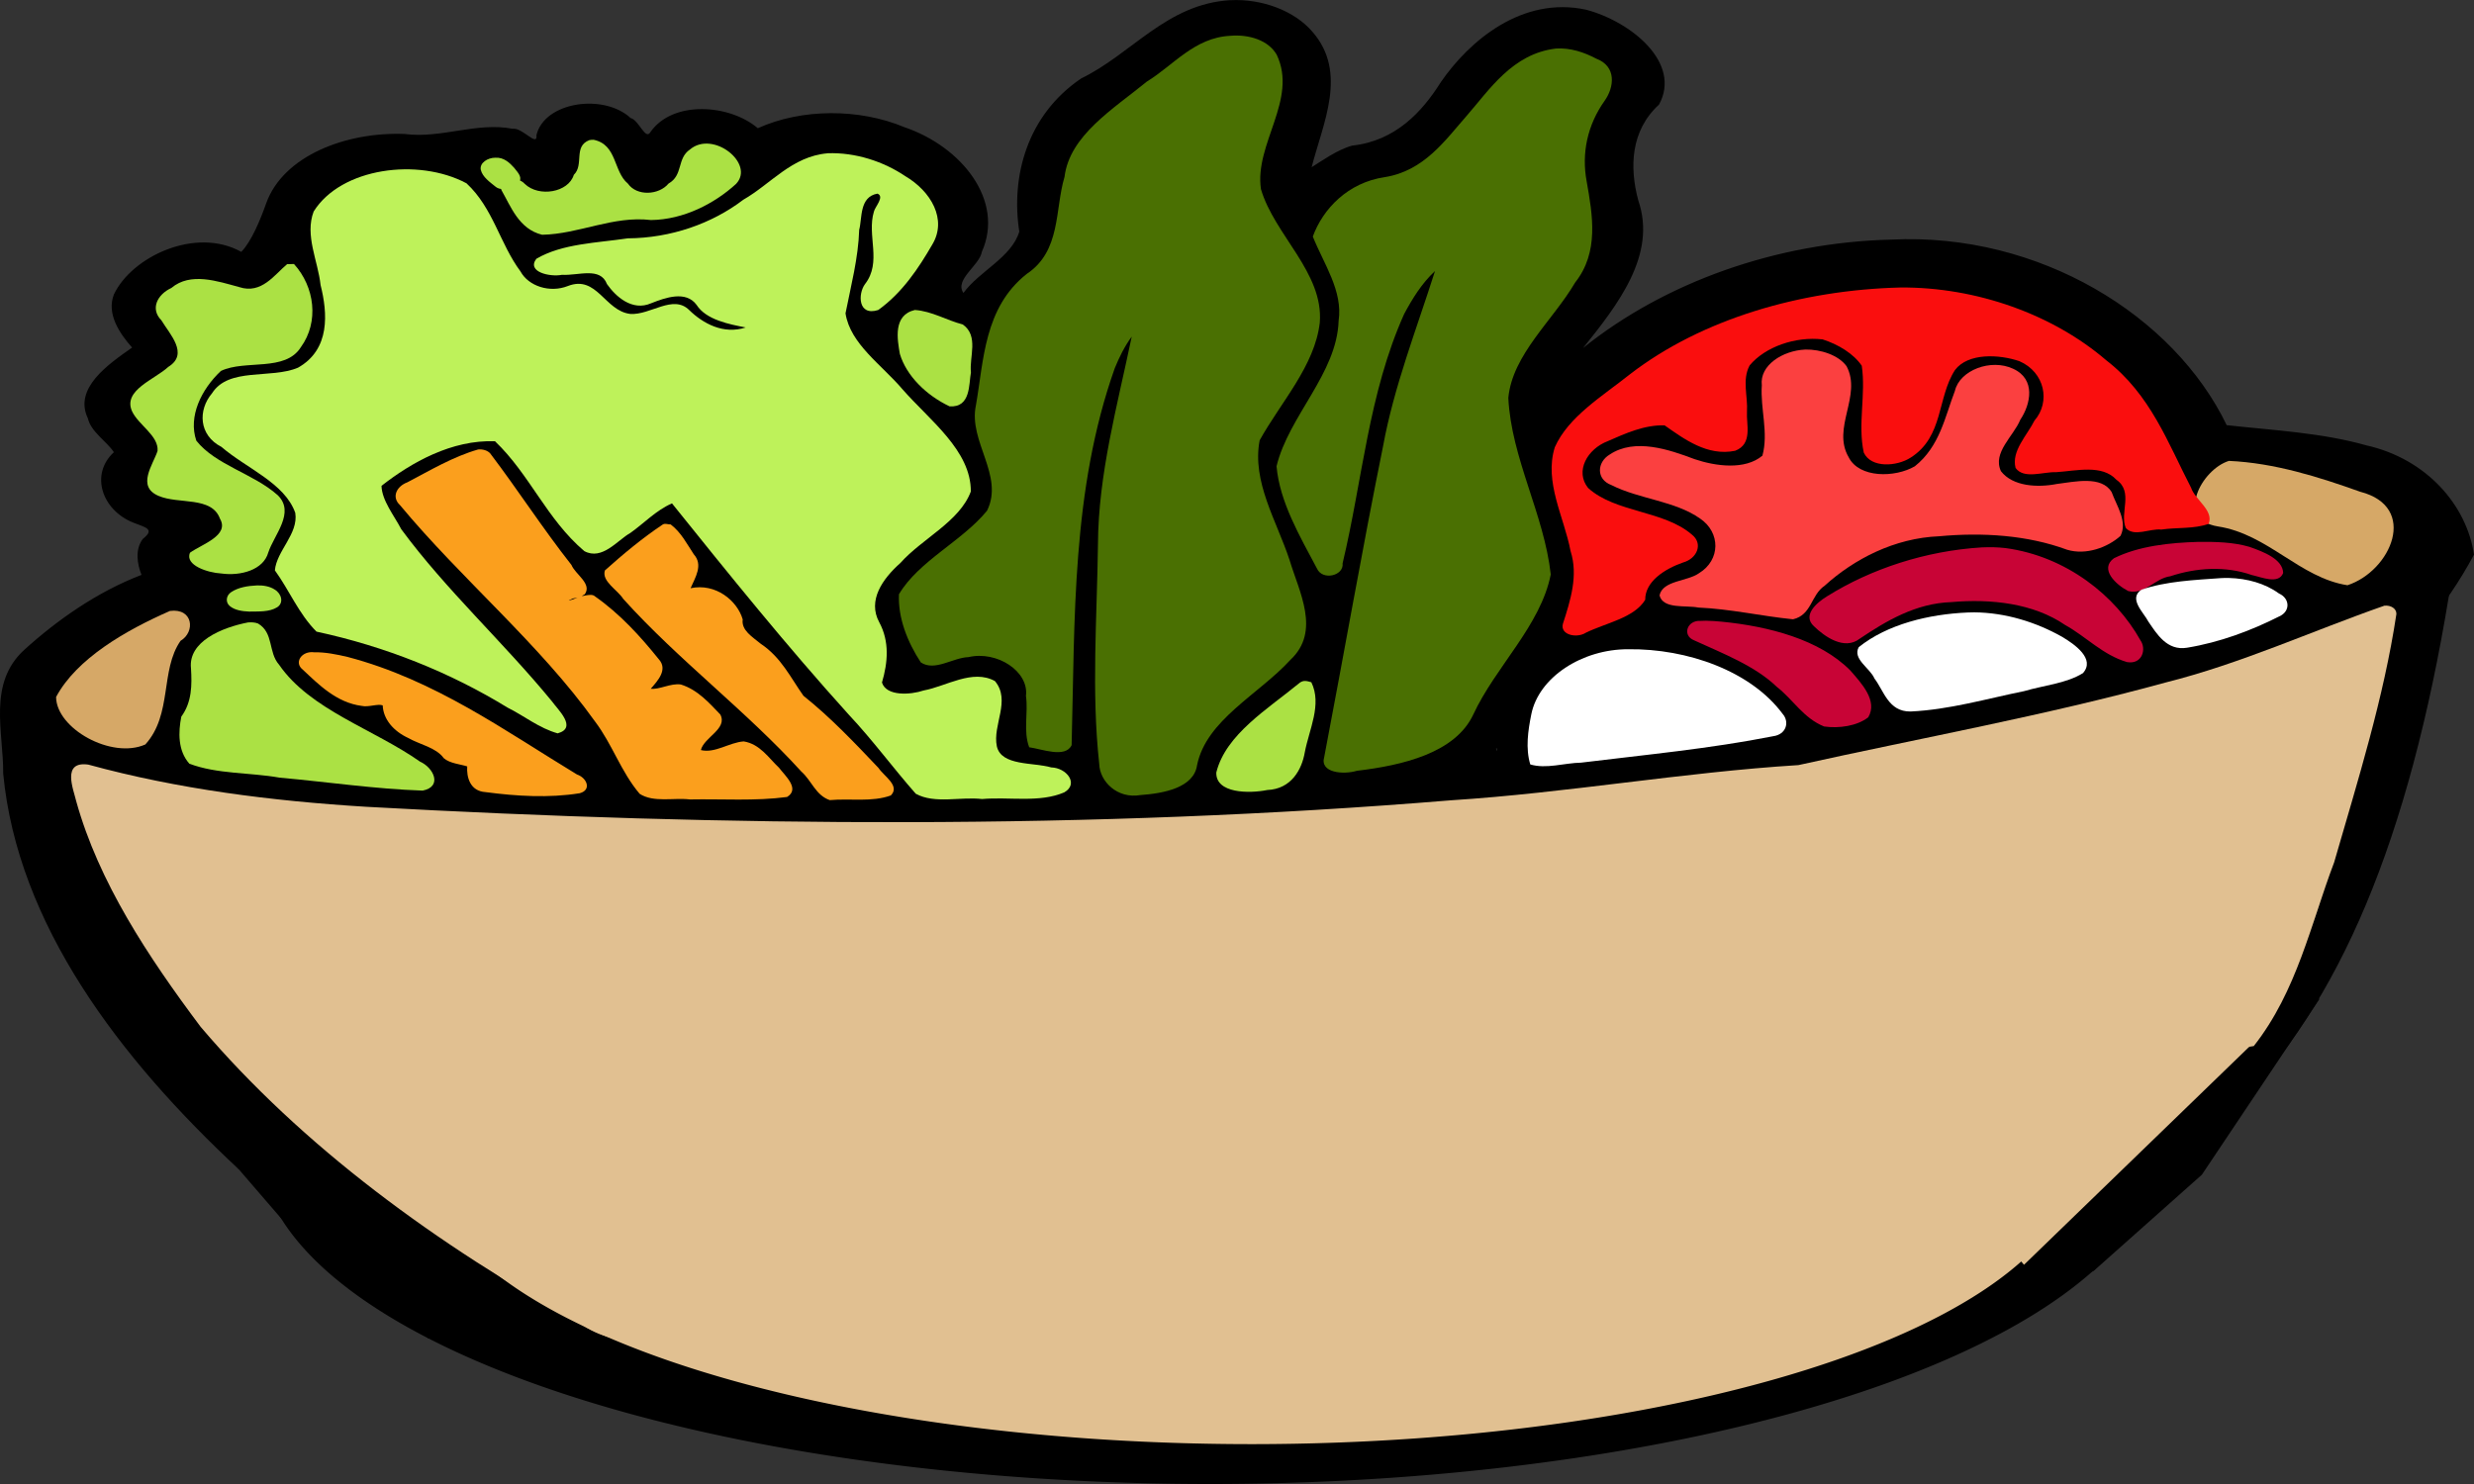 <?xml version="1.0" encoding="UTF-8" standalone="no"?>
<!-- Created with Inkscape (http://www.inkscape.org/) -->

<svg
   xmlns:dc="http://purl.org/dc/elements/1.1/"
   xmlns:cc="http://creativecommons.org/ns#"
   xmlns:rdf="http://www.w3.org/1999/02/22-rdf-syntax-ns#"
   xmlns:svg="http://www.w3.org/2000/svg"
   xmlns="http://www.w3.org/2000/svg"
   xmlns:sodipodi="http://sodipodi.sourceforge.net/DTD/sodipodi-0.dtd"
   xmlns:inkscape="http://www.inkscape.org/namespaces/inkscape"
   width="500"
   height="300"
   viewBox="0 0 132.292 79.375"
   version="1.1"
   id="svg1516"
   inkscape:version="0.92.2 (5c3e80d, 2017-08-06)"
   sodipodi:docname="jidelna-salat.svg">
  <rect x="0" y="0" width="132.292" height="79.375" fill="#333333" stroke="none"/>
  <defs
     id="defs1510" />
  <sodipodi:namedview
     id="base"
     pagecolor="#ffffff"
     bordercolor="#666666"
     borderopacity="1.0"
     inkscape:pageopacity="0.0"
     inkscape:pageshadow="2"
     inkscape:zoom="0.98994949"
     inkscape:cx="283.06143"
     inkscape:cy="284.06102"
     inkscape:document-units="mm"
     inkscape:current-layer="layer1"
     showgrid="false"
     inkscape:window-width="1920"
     inkscape:window-height="1137"
     inkscape:window-x="1272"
     inkscape:window-y="-8"
     inkscape:window-maximized="1"
     units="px"
     inkscape:showpageshadow="false" />
  <g
     inkscape:label="Layer 1"
     inkscape:groupmode="layer"
     id="layer1"
     transform="translate(0,-217.625)">
    <path
       style="opacity:1;fill:#000000;fill-opacity:1;stroke:none;stroke-width:2.346;stroke-linecap:round;stroke-linejoin:round;stroke-miterlimit:4;stroke-dasharray:none;stroke-opacity:1"
       id="path147095"
       sodipodi:type="arc"
       sodipodi:cx="64.690773"
       sodipodi:cy="278.8772"
       sodipodi:rx="50.860924"
       sodipodi:ry="18.122808"
       sodipodi:start="0"
       sodipodi:end="6.2676344"
       sodipodi:open="true"
       d="M 115.552,278.877 A 50.861,18.123 0 0 1 64.889,297 50.861,18.123 0 0 1 13.831,279.018 50.861,18.123 0 0 1 64.098,260.756 50.861,18.123 0 0 1 115.546,278.595" />
    <path
       sodipodi:nodetypes="cccccccccccccccccccccccccccccccccccccccccccccccccccccccccccccccccccccccccccccccccccccccccccccccccccccccccccccccccccccccccccccccccccccccccccccccccccccccccccccccccccccccccccccccccccccccccccccccccccccccccccccccccccccccccccccccccccccccccccccccccccccccccccccccccccccccccccccccccccccccccccccccccccccccccccccc"
       inkscape:connector-curvature="0"
       style="fill:#000000;stroke-width:0.261"
       d="m 65.782,217.634 c -3.395,0.2 -5.265,2.878 -7.966,4.185 -2.905,1.968 -3.768,5.257 -3.311,8.194 -0.415,1.383 -2.135,2.11 -2.986,3.281 -0.497,-0.715 0.863,-1.471 0.983,-2.199 1.221,-2.732 -1.063,-5.622 -4.15,-6.671 -2.411,-1.005 -5.475,-1.004 -7.83,0.059 -1.496,-1.283 -4.551,-1.515 -5.746,0.213 -0.267,0.447 -0.61,-0.65 -1.055,-0.758 -1.431,-1.325 -4.59,-0.88 -5.034,0.905 0.064,0.692 -0.744,-0.413 -1.281,-0.331 -1.926,-0.371 -3.795,0.534 -5.764,0.28 -3.104,-0.126 -6.482,1.145 -7.406,3.7 -0.302,0.862 -0.798,2.067 -1.335,2.604 -2.445,-1.362 -5.857,0.259 -6.811,2.28 -0.402,1.028 0.295,2.077 0.974,2.839 -1.271,0.894 -3.14,2.172 -2.364,3.788 0.164,0.725 1.027,1.247 1.389,1.809 -1.283,1.181 -0.646,3.093 1.037,3.766 0.642,0.256 1.189,0.338 0.514,0.868 -0.445,0.587 -0.29,1.38 -0.072,1.927 -2.394,0.919 -4.523,2.426 -6.27,4.009 -1.974,1.802 -1.105,4.418 -1.127,6.619 0.767,8.06 6.218,15.229 12.607,21.175 57.289,-6.6 107.554,-10.579 119.513,-32.883 -0.385,-2.637 -2.529,-5.124 -5.755,-5.847 -2.405,-0.681 -4.976,-0.803 -7.469,-1.081 -2.817,-5.85 -10.03,-10.317 -17.934,-9.924 -6.146,0.145 -12.124,2.29 -16.481,5.798 1.864,-2.324 3.953,-4.99 2.952,-7.894 -0.474,-1.759 -0.418,-3.729 1.108,-5.125 1.22,-2.226 -1.478,-4.432 -3.897,-5.075 -3.422,-0.741 -6.245,1.663 -7.767,3.869 -1.001,1.595 -2.431,3.148 -4.736,3.398 -0.808,0.213 -1.724,0.883 -2.174,1.155 0.594,-2.337 1.948,-5.055 0.045,-7.238 -0.959,-1.128 -2.71,-1.785 -4.402,-1.692 z m 0.198,3.148 c 1.52,0.051 1.232,1.832 0.797,2.627 -1.174,2.325 -1.635,5.211 0.457,7.303 1.543,1.838 2.586,4.295 0.992,6.326 -1.453,2.142 -3.412,4.591 -2.264,7.134 0.636,2.555 2.845,5.002 2.093,7.672 -1.947,2.173 -5.4,3.743 -5.638,6.679 -0.732,0.563 -2.401,0.627 -2.183,-0.559 -0.359,-7.408 -0.336,-15.025 1.994,-22.227 0.297,-1.035 -1.025,-2.267 -2.264,-1.53 -2.453,1.909 -2.394,4.902 -3.138,7.426 -0.796,3.609 -0.89,7.791 -1.165,11.109 -1.235,-1.393 -3.866,-1.664 -5.53,-0.964 -0.172,-0.961 -1.16,-2.166 0.235,-2.876 1.992,-1.508 4.933,-3.229 4.285,-5.767 -0.283,-1.449 -1.453,-2.83 -0.794,-4.339 0.221,-2.258 0.548,-4.838 2.977,-6.296 2.355,-2.231 0.262,-5.931 3.373,-7.764 1.784,-1.382 3.421,-3.236 5.738,-3.953 h 0.036 z m 17.41,0.677 c 0.69,-0.055 1.836,0.549 0.911,1.074 -2.038,2.385 -0.704,5.365 -0.767,7.98 -0.831,3.336 -5.217,5.751 -4.457,9.422 0.356,3.046 2.493,5.877 2.219,8.959 -1.282,2.481 -3.224,4.762 -4.465,7.215 -1.133,0.941 -2.795,1.295 -4.357,1.434 1.891,-8.442 2.486,-17.165 5.945,-25.288 0.506,-1.385 -1.781,-2.477 -2.76,-1.059 -1.148,0.942 -1.927,2.331 -2.436,3.442 0.28,-1.629 -0.866,-3.023 -1.281,-4.531 0.518,-1.561 2.619,-1.781 4.186,-2.265 3.356,-1.355 3.741,-5.334 7.262,-6.384 z m -45.356,5.288 c 0.128,0.256 -0.327,0.149 0,0 z m 6.558,0.28 c 0.483,0.031 1.159,0.073 0.505,0.449 -1.359,1.688 -0.232,3.843 -1.245,5.642 -0.851,1.801 0.444,3.527 1.864,4.827 1.475,1.867 4.159,3.351 4.658,5.603 0.003,1.208 -1.893,1.609 -2.616,2.508 -1.966,1.409 -3.331,3.817 -1.949,5.833 0.194,0.655 -0.05,1.428 -0.235,1.993 -3.046,-3.33 -5.711,-6.906 -8.552,-10.327 -1.735,-0.957 -3.285,0.707 -4.375,1.596 -0.609,1.069 -1.107,0.434 -1.577,-0.318 -1.374,-1.536 -2.002,-3.678 -3.89,-4.794 -2.768,-0.652 -5.409,0.965 -7.478,2.258 -1.063,0.595 -1.317,1.667 -0.584,2.552 1.496,3.132 4.256,5.666 6.773,8.29 -2.505,-1.323 -5.327,-2.249 -8.146,-2.935 -0.604,-1.013 -1.989,-2.291 -0.695,-3.332 1.164,-1.9 -0.327,-4.038 -2.345,-5.075 -1.099,-0.539 -3.241,-1.624 -1.777,-2.773 1.233,-0.181 2.717,1.1e-4 3.852,-0.625 2.645,-1.304 2.557,-4.223 1.786,-6.37 -0.362,-1.244 -0.9,-3.017 0.947,-3.655 1.829,-0.921 4.99,-0.554 5.385,1.412 0.685,1.81 1.651,4.422 4.42,4.582 0.772,-0.062 1.61,-0.463 1.985,0.309 1.039,1.11 3.063,1.429 4.429,0.574 1.003,0.555 1.878,1.548 3.311,1.28 1.395,0.191 3.58,-0.741 2.607,-2.059 -0.795,-1.049 -3.052,-0.277 -3.365,-1.633 -1.006,-1.165 -2.971,-0.585 -4.186,-0.257 -0.428,-0.57 -0.975,-1.207 0.397,-0.993 3.476,0.02 6.078,-2.015 8.417,-3.832 0.498,-0.294 1.054,-0.677 1.678,-0.728 z m -12.593,0.956 c 0.693,0.25 -1.21,0.679 -0.298,0.184 0.076,-0.032 0.231,-0.403 0.298,-0.184 z m 16.454,0.971 c 0.291,0.559 0.207,1.242 -0.189,1.736 -0.048,-0.57 -0.207,-1.231 0.189,-1.736 z m -37.926,4.869 c 1.452,0.27 3.294,0.925 4.592,0.162 0.174,0.809 -0.178,2.171 -1.543,1.817 -0.808,-0.099 -1.895,0.365 -2.445,0.346 0.06,-0.824 -0.994,-1.426 -1.146,-2.118 0.135,-0.129 0.329,-0.215 0.541,-0.206 z M 101.63,234.294 c 2.05,-0.054 4.286,0.42 5.981,1.155 -2.323,-0.516 -5.014,0.744 -5.142,2.802 -0.284,0.924 -0.208,2.314 -1.335,2.817 -0.164,-1.839 0.955,-4.174 -1.128,-5.553 -0.553,-0.428 -1.23,-0.741 -1.949,-0.927 1.171,-0.186 2.365,-0.273 3.572,-0.294 z m -52.131,1.478 c 0.758,0.103 1.272,0.325 0.947,1.059 0.162,0.99 -0.406,0.275 -0.677,-0.169 -0.164,-0.264 -0.319,-0.628 -0.271,-0.89 z m 42.885,0.508 c -1.201,1.232 -0.555,2.86 -0.487,4.229 -1.27,-0.489 -2.248,-1.994 -3.906,-1.405 -1.664,0.596 0.481,-0.691 0.967,-1.05 1.036,-0.654 2.39,-1.44 3.426,-1.775 z m 17.844,0.552 c 2.884,1.805 4.323,4.522 5.331,7.26 0.771,0.488 -0.515,0.919 -0.244,0.257 0.132,-2.118 -2.82,-3.471 -5.124,-2.817 -1.009,0.229 0.299,-0.9 0.37,-1.383 0.634,-1.087 0.365,-2.396 -0.334,-3.317 z m -13.459,0.765 c 1.22,0.117 0.554,1.399 0.343,1.986 -0.639,1.86 0.307,4.487 2.995,4.707 2.604,0.387 4.73,-1.427 5.313,-3.354 0.458,-0.752 0.104,-2.237 1.263,-2.523 0.936,0.447 -0.48,1.405 -0.631,1.942 -1.187,1.311 -1.097,3.429 0.875,4.2 1.438,0.7 3.248,0.235 4.7,0.103 0.421,0.589 0.36,1.574 -0.749,1.125 -5.052,-1.918 -12.103,-0.881 -15.227,3.052 -0.161,1.033 -1.603,0.101 -2.445,0.199 -1.403,0.13 -0.239,-0.479 -0.135,-1 0.915,-1.827 -0.496,-3.982 -2.76,-4.538 1.954,0.746 5.427,0.407 5.665,-1.743 0.29,-1.303 -0.712,-2.881 0.126,-4.001 0.212,-0.111 0.424,-0.155 0.668,-0.154 z m -24.844,1.434 c -0.539,2.06 -0.786,4.207 -1.182,6.303 -0.87,-1.405 -1.331,-3.057 -0.126,-4.443 0.385,-0.448 1.558,-2.846 1.326,-1.93 l -0.018,0.069 z m -62.994,0.147 c 0.072,0.882 -0.866,-0.085 0.063,-0.199 z m 0.965,3.531 c 1.2,0.458 -0.32,0.685 -0.334,0.243 0.109,-0.047 0.143,-0.566 0.334,-0.243 z m 77.832,0.044 c 0.779,-0.022 2.04,0.585 2.246,0.64 -0.711,-0.214 -1.884,-0.391 -2.246,-0.64 z m -62.163,0.787 c 1.098,1.77 2.756,3.537 3.653,5.252 -0.445,0.345 -0.683,0.861 -0.631,1.361 -1.882,-1.936 -3.83,-3.838 -5.602,-5.84 0.769,-0.152 2.169,-1.638 2.58,-0.772 z m 94.65,-0.015 c 2.29,0.406 4.903,0.812 6.531,2.265 0.181,0.797 -1.007,1.749 -1.732,1.802 -1.565,-1.019 -2.914,-2.447 -5.034,-2.802 -0.915,0.022 -0.975,-0.331 -0.749,-0.949 -0.041,-0.674 0.284,-0.397 0.983,-0.316 z m -107.132,0.986 c 0.866,-0.017 0.355,1.475 0.262,0.611 -0.047,-0.198 -0.256,-0.549 -0.262,-0.611 z m 72.197,1.106 c 1.049,0.449 2.554,0.584 3.401,1.118 -1.191,0.518 -2.136,1.469 -2.309,2.574 -0.728,0.55 -0.765,0.241 -0.604,-0.39 0.14,-1.093 -0.358,-2.415 -0.487,-3.302 z m -49.94,1.736 c 1.093,0.672 -0.731,1.531 0.099,2.339 0.405,0.66 1.445,0.804 2.21,0.677 0.846,0.632 0.374,1.895 1.579,2.354 1.178,0.614 1.645,1.638 2.174,2.618 -2.468,-2.259 -5.108,-4.431 -7.217,-6.921 0.396,-0.338 0.739,-0.773 1.155,-1.067 z m 70.754,0.8 c 1.367,-0.041 2.793,0.428 3.807,1.067 -1.988,-0.914 -4.368,-0.97 -6.567,-0.655 0.904,-0.211 1.831,-0.371 2.76,-0.412 z m 13.216,1.611 c 0.826,0.01 0.849,0.302 -0.063,0.493 -0.936,0.27 -2.554,1.284 -2.977,-0.008 0.121,-0.516 1.845,-0.328 2.616,-0.471 0.142,0.005 0.283,-0.015 0.424,-0.015 z m -19.9,0.309 c -0.775,0.576 -1.242,0.665 -0.063,0.015 0.091,-0.078 0.375,-0.18 0.063,-0.015 z m -68.072,0.75 c 0.608,0.884 2.101,1.639 2.255,2.604 -1.047,0.927 -0.111,2.619 1.497,2.324 0.626,-0.14 1.299,-0.47 1.633,0.206 0.304,0.374 -0.833,0.706 -0.821,1.206 -0.656,1.718 2.455,2.434 3.789,1.545 0.869,0.75 -1.909,0.275 -2.652,0.427 -0.754,-0.114 -2.07,0.254 -2.093,-0.699 -1.207,-2.598 -3.603,-5.218 -5.232,-7.23 0.603,0.111 1.17,-0.193 1.624,-0.382 z m 74.244,0.758 c 1.433,0.12 2.919,0.469 4.005,1.265 -2.368,0.656 -4.805,1.32 -7.289,1.471 -0.295,-0.559 -0.897,-1.252 -0.992,-1.736 1.249,-0.674 2.793,-0.943 4.276,-1 z m 20.342,2.089 c -32.05,21.691 -83.925,49.286 -112.717,19.543 -3.536,-3.973 -6.348,-8.541 -7.695,-13.217 9.068,2.362 18.721,2.264 28.145,2.674 20.6,0.56 41.332,-0.038 61.652,-2.924 2.363,0.161 4.36,-0.934 6.686,-1.179 8.363,-1.643 16.895,-3.345 24.373,-6.853 -0.147,0.652 -0.295,1.304 -0.442,1.956 z M 12.889,252.345 c 0.627,2.947 4.245,4.521 6.991,6.016 -2.817,-0.296 -5.952,-0.328 -8.534,-1.008 -0.235,-0.605 -0.506,-1.191 0.226,-1.626 0.841,-1 -0.765,-2.762 0.983,-3.273 0.029,0.051 0.359,-0.239 0.334,-0.11 z m -5.312,0.282 c -0.052,1.03 -0.05,1.998 -0.64,2.92 0.026,0.935 -0.469,1.014 -1.416,0.493 -0.824,-0.246 -1.581,-0.93 -0.704,-1.552 0.714,-0.86 1.76,-1.497 2.806,-2.082 l -0.045,0.221 z m 88.117,0.375 c 1.053,0.441 2.478,1.346 2.517,2.221 -0.932,0.004 -0.962,-1.108 -1.696,-1.464 -0.129,-0.203 -1.05,-0.831 -0.821,-0.758 z m -8.534,0.574 c 2.37,0.013 4.828,0.791 6.36,2.324 -3.418,0.535 -6.863,0.998 -10.311,1.295 -0.132,-1.841 1.547,-3.723 3.951,-3.619 z m -35.172,1.508 c -0.221,1.316 -1.004,3.038 0.577,4.001 -1.095,-0.117 -2.812,0.405 -3.121,-0.765 -0.466,-0.795 -1.566,-1.816 -1.822,-2.346 1.605,0.352 2.998,-0.515 4.366,-0.89 z m -29.58,0.537 c 0.785,0.418 2.614,1.357 2.697,1.574 -0.78,-0.346 -1.494,-0.968 -2.454,-1.177 -0.3,-0.066 -0.977,-0.796 -0.244,-0.397 z m 19.982,0.647 c 1.166,0.788 2.154,1.997 2.968,2.876 -1.304,-0.326 -1.428,-1.741 -2.481,-2.368 0.008,-0.034 -1.007,-0.94 -0.487,-0.508 z m 26.08,0.441 c -0.108,0.901 -0.332,2.155 -1.795,1.964 0.346,-0.749 1.145,-1.601 1.795,-1.964 z m 11.583,0.912 c -0.01,-0.012 -0.007,-0.004 0,0 z m -0.009,0 c -0.005,0.017 -0.157,0.092 0,0 z m 0.009,0 h -0.009 z m -0.009,0.044 c 0.039,0.324 -0.101,-0.105 0,0 z m -52.882,0.736 c 1.445,0.582 0.228,0.515 -0.514,0.375 0.182,-0.372 -0.498,-1.163 0.288,-0.516 z"
       id="path3051-5-06" />
    <path
       sodipodi:nodetypes="csccccccccscsscccscscccsccccsccccsscccssscscccccccsscscccccsccsscccccscccccccssscccccccccccscscccccccsscccsscscssccccccccccccccccsssscccccscscccccccsccsscccccssccscccsscssccscscccssccsccccscsscsccscccccccccccccscccccscccssscsscccsccsccsccccccssccccccccssccscccccscccscsccsscccsccccccccscccccsccsccccsccccccccccscsccccscssccccscsssccsscsscccccccsccccsscccccccccccccccccccsccscscccccsccccccssccccccccccsssccccccccccccccccccsccccccccccssscccssccsccccccccccsccccscccscccccscscccssccccscccccccscc"
       inkscape:connector-curvature="0"
       style="fill:#000000;stroke-width:0.261"
       d="m 65.868,218.575 c -1.122,0.032 -2.178,0.436 -3.175,1.214 -0.653,0.509 -1.921,1.375 -2.824,1.92 -3.24,1.956 -4.267,3.604 -4.276,6.899 v 2.295 l -1.516,1.368 c -0.834,0.753 -1.644,1.559 -1.804,1.787 -0.253,0.361 -0.397,0.376 -1.092,0.118 -1.072,-0.398 -1.274,-1.185 -0.55,-2.148 1.058,-1.408 1.315,-2.71 0.776,-3.861 -1.271,-2.714 -6.341,-4.413 -9.382,-3.148 -1.353,0.563 -1.832,0.586 -2.309,0.118 -0.197,-0.194 -0.861,-0.476 -1.47,-0.625 -1.529,-0.373 -2.445,0.124 -2.778,1.5 -0.186,0.768 -0.375,1.008 -0.803,1.008 -0.427,3e-5 -0.619,-0.235 -0.803,-0.993 -0.41,-1.691 -2.414,-2.511 -3.663,-1.493 -0.479,0.391 -0.522,0.575 -0.262,1.184 0.23,0.537 0.219,0.807 -0.045,1.066 -0.532,0.523 -0.952,0.421 -1.498,-0.36 -0.7,-1.003 -1.747,-1.345 -2.914,-0.956 -0.527,0.176 -1.868,0.288 -3.139,0.265 -1.217,-0.022 -2.76,0.092 -3.437,0.257 -1.704,0.416 -3.328,1.727 -3.599,2.905 -0.118,0.514 -0.456,1.257 -0.749,1.648 -0.292,0.391 -0.532,0.902 -0.532,1.133 -0.003,0.651 -0.681,0.708 -1.949,0.169 -1.111,-0.472 -1.214,-0.475 -2.354,-0.103 -1.358,0.443 -2.625,1.545 -2.625,2.28 0,0.274 0.341,0.907 0.758,1.398 l 0.758,0.89 -1.479,1.133 c -1.783,1.365 -1.894,2.005 -0.568,3.236 0.907,0.843 0.909,0.848 0.433,1.662 -0.629,1.075 -0.604,1.363 0.171,2.074 0.441,0.404 1.103,0.654 2.066,0.78 0.781,0.102 1.468,0.302 1.525,0.441 0.057,0.139 -0.416,0.42 -1.055,0.625 -0.983,0.315 -1.164,0.479 -1.164,1.052 0,0.373 0.155,0.803 0.343,0.956 0.404,0.329 0.539,0.221 -1.75,1.339 -2.385,1.164 -5.409,3.48 -5.791,4.435 -0.202,0.505 -0.211,1.867 -0.036,4.163 0.293,3.829 0.932,5.966 2.896,9.665 84.597,18.575 118.183,33.777 126.752,-18.41 0.359,-2.26 0.359,-2.274 -0.442,-3.81 -0.949,-1.821 -1.495,-2.283 -3.636,-3.082 -1.439,-0.537 -2.947,-0.789 -7.253,-1.206 l -1.353,-0.132 -1.218,-2.045 c -2.141,-3.619 -6.573,-6.549 -11.267,-7.451 -4.228,-0.813 -9.641,-0.219 -13.965,1.53 -3.899,1.577 -6.572,3.419 -8.868,6.12 -0.409,0.481 -0.541,0.519 -0.776,0.235 -0.601,-0.728 -0.064,-1.852 2.382,-5.024 1.957,-2.538 2.446,-4.013 1.967,-5.958 -0.594,-2.41 -0.445,-3.833 0.532,-5.031 0.475,-0.583 0.866,-1.253 0.866,-1.486 0.004,-1.278 -2.112,-2.95 -3.987,-3.155 -2.147,-0.235 -4.11,1.053 -6.387,4.17 -1.383,1.894 -2.237,2.53 -3.915,2.928 -1.881,0.446 -2.902,1.097 -3.365,2.14 -0.432,0.974 -0.62,1.009 -1.065,0.213 -0.48,-0.859 -0.412,-1.891 0.244,-3.597 1.258,-3.273 0.319,-5.65 -2.436,-6.156 -0.39,-0.072 -0.772,-0.099 -1.146,-0.088 z m 0.09,1.265 c 0.884,2e-5 1.267,0.136 1.732,0.618 0.797,0.826 0.769,1.965 -0.117,4.09 -1.114,2.67 -0.957,3.599 1.055,6.289 2.17,2.899 2.123,4.595 -0.207,7.929 -2.166,3.098 -2.166,3.495 0,8.495 1.212,2.797 1.346,4.43 0.433,5.377 -0.328,0.34 -1.387,1.233 -2.345,1.979 -1.813,1.409 -2.834,2.71 -2.842,3.634 -0.006,0.737 -0.297,1.06 -1.245,1.353 -0.444,0.138 -1.247,0.25 -1.786,0.25 -1.546,0 -1.73,-0.855 -1.705,-8.003 0.022,-6.323 0.462,-10.232 1.579,-14.085 0.662,-2.283 0.71,-2.941 0.207,-2.817 -1.853,0.457 -3.776,9.573 -3.807,18.028 l -0.018,4.545 -0.866,-0.073 c -0.768,-0.062 -0.86,-0.146 -0.803,-0.772 0.035,-0.388 0.094,-1.096 0.135,-1.567 0.186,-2.141 -2.323,-3.43 -4.718,-2.42 -0.487,0.205 -0.979,0.285 -1.092,0.177 -0.499,-0.48 -1.247,-2.871 -1.073,-3.435 0.105,-0.339 1.098,-1.263 2.237,-2.089 1.126,-0.816 2.23,-1.773 2.454,-2.126 0.567,-0.894 0.496,-2.248 -0.18,-3.464 -0.55,-0.989 -0.556,-1.144 -0.162,-3.906 0.447,-3.134 0.954,-4.238 2.481,-5.413 1.326,-1.021 1.48,-1.357 1.732,-3.759 0.148,-1.411 0.435,-2.494 0.821,-3.111 0.334,-0.533 1.983,-1.994 3.78,-3.339 2.914,-2.183 3.282,-2.383 4.321,-2.383 z m 17.392,0.677 c 0.613,-0.026 1.211,0.146 1.786,0.515 0.941,0.603 0.949,0.932 0.054,2.177 -0.973,1.354 -1.122,2.525 -0.65,4.891 0.511,2.555 0.25,3.474 -1.651,5.862 -2.794,3.511 -3.188,4.746 -2.327,7.304 1.848,5.491 2.156,6.66 1.985,7.532 -0.099,0.505 -1.073,2.162 -2.165,3.685 -1.092,1.523 -1.985,2.945 -1.985,3.155 0,1.026 -2.232,2.349 -4.474,2.655 -0.635,0.087 -1.512,0.216 -1.949,0.287 -0.955,0.154 -0.987,-0.058 -0.379,-2.42 0.227,-0.882 0.879,-4.357 1.452,-7.723 1.261,-7.401 2.142,-11.031 3.473,-14.254 1.024,-2.48 1.003,-3.294 -0.072,-2.354 -1.942,1.699 -3.197,5.2 -4.267,11.886 -0.393,2.454 -0.826,4.55 -0.956,4.656 -0.271,0.221 -2.278,-3.958 -2.544,-5.296 -0.153,-0.77 0.046,-1.263 1.516,-3.626 1.57,-2.525 1.71,-2.874 1.804,-4.568 0.088,-1.587 -0.003,-2.015 -0.659,-3.185 l -0.758,-1.353 0.586,-1.008 c 0.682,-1.183 1.359,-1.591 3.302,-1.986 1.733,-0.352 2.811,-1.24 4.718,-3.861 1.39,-1.911 2.81,-2.914 4.159,-2.972 z m -51.646,4.854 c 0.134,-0.013 0.296,0.036 0.433,0.177 0.156,0.16 0.372,0.688 0.478,1.169 0.212,0.959 1.055,1.596 2.12,1.596 0.876,0 2.093,-1.004 2.093,-1.728 0,-1.228 1.55,-1.317 2.327,-0.132 0.42,0.64 -0.434,1.412 -2.481,2.229 -1.216,0.485 -1.624,0.544 -2.264,0.346 -0.624,-0.193 -1.198,-0.122 -2.842,0.346 -1.132,0.323 -2.214,0.588 -2.4,0.588 -0.459,2e-5 -1.123,-0.671 -1.561,-1.574 -0.199,-0.411 -0.608,-0.931 -0.911,-1.155 -0.66,-0.487 -0.713,-0.802 -0.126,-0.802 0.236,0 0.618,0.368 0.848,0.816 0.48,0.936 1.54,1.277 2.661,0.861 0.779,-0.289 1.639,-1.68 1.38,-2.229 -0.132,-0.281 0.021,-0.485 0.244,-0.508 z m 12.837,0.706 c 0.325,0.002 0.673,0.054 1.092,0.14 2.262,0.464 4.182,1.999 4.186,3.347 0.003,0.784 -0.221,1.16 -1.985,3.339 -1.216,1.502 -1.343,1.593 -1.425,1.015 -0.049,-0.349 0.128,-0.908 0.397,-1.243 0.392,-0.488 0.449,-0.913 0.298,-2.118 -0.118,-0.939 -0.075,-1.562 0.108,-1.655 0.162,-0.082 0.298,-0.405 0.298,-0.721 0,-0.415 -0.156,-0.574 -0.568,-0.574 -0.992,0 -1.488,0.959 -1.416,2.743 0.043,1.071 -0.107,1.954 -0.433,2.633 -0.613,1.276 -0.389,2.406 0.668,3.413 0.426,0.406 1.086,1.114 1.461,1.567 0.376,0.453 1.232,1.309 1.903,1.905 1.533,1.362 2.427,2.775 2.427,3.832 0,0.712 -0.245,1.001 -1.894,2.192 -3.096,2.235 -3.837,3.676 -2.86,5.583 0.344,0.672 0.375,1.058 0.144,1.736 -0.382,1.121 -0.382,1.123 0.153,1.559 0.663,0.541 1.956,0.454 3.591,-0.243 2.216,-0.945 2.965,-0.432 2.327,1.596 -0.642,2.044 -0.084,2.57 3.013,2.832 0.644,0.054 0.866,0.194 0.866,0.544 0,0.443 -0.221,0.475 -3.771,0.537 -2.073,0.036 -3.859,-0.013 -3.969,-0.103 -0.11,-0.09 -0.198,-0.315 -0.198,-0.5 0,-0.186 -1.479,-1.944 -3.284,-3.906 -3.201,-3.48 -7.703,-8.903 -8.678,-10.459 -0.812,-1.296 -1.222,-1.225 -3.239,0.537 -1.549,1.353 -1.893,1.553 -2.264,1.302 -0.469,-0.318 -2.85,-3.466 -3.87,-5.119 -0.516,-0.836 -0.76,-1 -1.47,-1 -1.369,0 -3.802,0.883 -5.124,1.861 l -1.227,0.905 0.442,1.022 c 0.683,1.577 1.717,2.906 4.754,6.097 4.43,4.655 5.42,5.884 4.754,5.884 -0.081,0 -1.274,-0.711 -2.661,-1.574 -2.769,-1.723 -5.646,-2.925 -8.29,-3.479 -0.944,-0.198 -1.791,-0.439 -1.885,-0.537 -0.095,-0.098 -0.54,-0.835 -0.992,-1.633 l -0.821,-1.449 0.613,-0.971 c 1.2,-1.877 0.683,-2.95 -2.255,-4.693 -2.322,-1.377 -2.631,-1.931 -1.84,-3.251 0.527,-0.879 0.56,-0.892 2.508,-1.008 1.705,-0.102 2.059,-0.21 2.652,-0.772 1.251,-1.187 1.403,-2.253 0.686,-4.994 -0.552,-2.11 -0.589,-2.54 -0.262,-3.185 0.771,-1.518 3.625,-2.415 6.017,-1.89 1.695,0.372 2.162,0.838 3.058,3.03 1.176,2.88 2.119,3.586 4.15,3.111 0.816,-0.191 0.975,-0.14 1.516,0.478 0.962,1.102 1.577,1.267 3.049,0.809 l 1.272,-0.397 0.848,0.743 c 0.757,0.661 0.993,0.734 2.228,0.669 1.834,-0.096 1.944,-0.718 0.162,-0.912 -0.672,-0.073 -1.257,-0.179 -1.308,-0.235 -0.051,-0.056 -0.322,-0.394 -0.595,-0.75 -0.556,-0.724 -1.37,-0.82 -2.499,-0.294 -1.097,0.511 -1.379,0.435 -2.183,-0.603 l -0.74,-0.956 -1.534,0.154 c -1.009,0.103 -1.602,0.068 -1.732,-0.103 -0.109,-0.143 -0.028,-0.298 0.18,-0.346 0.209,-0.047 1.158,-0.279 2.111,-0.507 0.953,-0.229 2.423,-0.397 3.265,-0.375 1.989,0.051 4.149,-0.864 6.676,-2.824 1.672,-1.298 2.426,-1.741 3.401,-1.736 z m -29.084,6.039 c 0.196,-0.011 0.371,0.267 0.568,0.846 0.447,1.313 0.368,2.206 -0.271,3.06 -0.535,0.715 -0.673,0.765 -2.174,0.765 -1.306,2e-5 -1.732,0.103 -2.291,0.559 -0.989,0.806 -1.688,2.858 -1.299,3.817 0.291,0.719 0.688,0.994 3.672,2.53 0.675,0.347 1.227,0.815 1.227,1.037 0,0.222 -0.289,0.985 -0.641,1.699 -0.351,0.714 -0.643,1.318 -0.65,1.339 -0.006,0.021 -0.464,0.108 -1.019,0.191 -0.686,0.103 -1.196,0.037 -1.588,-0.199 -0.317,-0.191 -0.512,-0.384 -0.433,-0.434 0.079,-0.05 0.502,-0.277 0.938,-0.5 1.612,-0.822 0.662,-2.743 -1.353,-2.743 -1.932,0 -2.32,-0.466 -1.488,-1.773 0.483,-0.759 0.351,-1.138 -0.74,-2.17 -0.982,-0.93 -0.853,-1.27 0.803,-2.199 1.516,-0.85 1.656,-1.649 0.541,-2.986 -0.629,-0.755 -0.666,-0.917 -0.325,-1.339 0.649,-0.802 1.718,-0.976 3.031,-0.493 1.406,0.517 2.526,0.344 2.977,-0.463 0.197,-0.353 0.362,-0.536 0.514,-0.544 z m 86.16,1.236 c 0.816,-0.004 1.605,0.039 2.345,0.132 2.888,0.363 5.933,1.641 8.101,3.406 1.942,1.58 2.962,3.043 4.141,5.899 0.896,2.171 1.588,2.587 1.885,1.133 0.286,-1.399 0.357,-1.486 1.218,-1.486 1.184,2e-5 4.82,0.864 6.432,1.53 2.526,1.044 2.895,2.061 1.29,3.589 -1.576,1.501 -1.957,1.497 -3.852,-0.029 -2.308,-1.859 -4.21,-2.329 -7.731,-1.927 l -1.479,0.169 0.144,-1.037 c 0.118,-0.856 0.02,-1.15 -0.559,-1.699 -0.76,-0.721 -1.325,-0.788 -3.906,-0.478 -1.429,0.172 -1.516,0.149 -1.516,-0.331 0,-0.28 0.319,-0.905 0.713,-1.39 0.997,-1.228 1.172,-2.171 0.595,-3.163 -0.553,-0.95 -1.458,-1.353 -3.04,-1.353 -1.731,0 -2.573,0.724 -2.878,2.493 -0.136,0.792 -0.437,1.755 -0.677,2.133 -0.57,0.898 -1.79,1.44 -2.454,1.096 -0.493,-0.256 -0.514,-0.479 -0.28,-3.92 0.071,-1.046 -0.008,-1.2 -1.001,-1.942 -0.876,-0.655 -1.309,-0.802 -2.309,-0.802 -1.396,0 -2.834,0.615 -3.563,1.523 -0.402,0.5 -0.446,0.923 -0.28,2.479 0.17,1.592 0.132,1.903 -0.253,2.023 -0.762,0.238 -1.937,-0.133 -2.797,-0.883 -0.78,-0.681 -0.872,-0.701 -1.912,-0.427 -2.681,0.706 -3.825,1.546 -3.825,2.788 0,1.165 0.902,1.828 3.248,2.398 2.846,0.691 3.906,1.8 2.138,2.236 -1.03,0.254 -1.921,1.078 -1.921,1.773 0,0.557 -0.246,0.744 -1.777,1.368 -2.079,0.847 -2.101,0.854 -1.84,0.316 0.11,-0.227 0.336,-0.941 0.505,-1.589 0.268,-1.023 0.214,-1.499 -0.451,-3.604 -0.914,-2.891 -0.945,-3.551 -0.207,-4.729 0.758,-1.211 4.563,-4.062 6.973,-5.23 3.174,-1.537 7.245,-2.444 10.78,-2.464 z m -52.691,1.111 c 0.171,-0.017 0.404,0.095 0.767,0.302 0.318,0.181 0.898,0.367 1.29,0.412 0.687,0.079 0.711,0.139 0.622,1.611 -0.05,0.841 -0.164,1.715 -0.244,1.942 -0.202,0.578 -0.433,0.521 -1.47,-0.353 -1.255,-1.058 -1.793,-2.213 -1.47,-3.177 0.161,-0.482 0.285,-0.713 0.505,-0.736 z m 47.677,2.192 c 0.315,-0.011 0.627,0.035 0.929,0.147 1.114,0.414 1.334,1.077 0.857,2.567 -0.77,2.406 0.15,4.009 2.309,4.009 0.674,0 1.47,-0.195 1.958,-0.478 0.835,-0.485 1.756,-2.132 2.129,-3.81 0.241,-1.083 0.841,-1.596 1.867,-1.596 1.705,0 1.981,1.382 0.613,3.06 -1.266,1.553 -1.148,2.567 0.37,3.207 0.751,0.317 1.108,0.331 2.553,0.081 1.915,-0.331 2.41,-0.164 2.634,0.897 0.074,0.352 0.22,0.797 0.325,0.993 0.132,0.248 -0.121,0.494 -0.821,0.802 -0.998,0.438 -1.01,0.431 -2.526,-0.125 -2.139,-0.784 -6.26,-0.785 -8.66,-0.008 -2.022,0.655 -4.44,2.376 -4.7,3.339 -0.21,0.78 -0.392,0.801 -2.598,0.338 -0.794,-0.166 -2.204,-0.311 -3.13,-0.324 -1.854,-0.025 -2.147,-0.442 -0.55,-0.78 2.011,-0.425 2.716,-2.37 1.344,-3.7 -0.549,-0.532 -1.329,-0.866 -2.941,-1.265 -2.352,-0.583 -3.025,-1.055 -2.4,-1.67 0.704,-0.692 2.144,-0.707 3.672,-0.044 1.626,0.706 3.406,0.795 4.411,0.221 0.66,-0.377 0.674,-0.456 0.487,-2.662 -0.17,-2.009 -0.13,-2.322 0.325,-2.648 0.487,-0.349 1.017,-0.533 1.543,-0.552 z m -70.924,5.31 c 0.176,0.002 0.672,0.61 1.101,1.353 0.428,0.743 1.565,2.34 2.526,3.545 0.961,1.205 1.75,2.237 1.75,2.295 0,0.057 -0.178,0.103 -0.397,0.103 -0.543,0 -1.143,0.624 -0.902,0.941 0.135,0.179 0.418,0.138 0.911,-0.125 0.392,-0.209 0.82,-0.342 0.956,-0.302 0.352,0.105 3.47,3.321 3.473,3.582 0,0.119 -0.221,0.415 -0.487,0.655 -0.712,0.642 -0.101,1.084 0.956,0.691 0.707,-0.262 0.858,-0.227 1.741,0.471 0.531,0.42 0.965,0.851 0.965,0.949 0,0.098 -0.326,0.435 -0.722,0.758 -1.276,1.041 -0.143,1.792 1.434,0.949 0.384,-0.205 0.843,-0.302 1.019,-0.213 0.417,0.21 2.021,2.013 2.021,2.273 0,0.11 -1.694,0.199 -3.762,0.199 -3.627,0 -3.766,-0.018 -4.024,-0.53 -1.849,-3.675 -3.168,-5.391 -7.65,-9.944 -4.289,-4.358 -5.061,-5.198 -5.061,-5.509 0,-0.135 0.385,-0.411 0.857,-0.61 0.472,-0.199 1.33,-0.627 1.912,-0.949 0.582,-0.322 1.204,-0.583 1.38,-0.581 z m 9.932,3.935 0.758,0.978 c 0.713,0.921 0.737,1.012 0.325,1.662 -0.48,0.757 -0.221,1.08 0.686,0.846 0.837,-0.217 2.165,1.068 1.985,1.92 -0.048,0.224 0.206,0.519 0.586,0.677 0.78,0.324 1.965,1.661 2.228,2.515 0.1,0.325 0.413,0.682 0.704,0.794 0.481,0.186 4.628,4.363 4.628,4.663 0,0.07 -0.71,0.132 -1.579,0.132 H 44.353 l -1.01,-1.287 c -0.554,-0.706 -1.895,-2.056 -2.986,-3.001 -2.63,-2.278 -5.782,-5.284 -6.829,-6.517 l -0.848,-0.993 1.47,-1.199 1.461,-1.192 z m 81.911,1.037 c 1.426,-0.035 2.702,0.159 3.383,0.566 1.327,0.793 1.087,0.984 -0.631,0.493 -1.478,-0.422 -1.829,-0.443 -3.248,-0.184 -0.875,0.16 -1.867,0.496 -2.201,0.75 -0.741,0.563 -0.719,0.56 -1.308,0.029 -0.782,-0.704 -0.575,-0.909 1.371,-1.339 0.866,-0.191 1.779,-0.295 2.634,-0.316 z m -11.439,0.309 c 1.952,-0.03 3.588,0.533 5.34,1.787 1.217,0.871 2.769,2.735 2.769,3.325 0,0.693 -0.619,0.489 -2.219,-0.728 -2.227,-1.694 -3.811,-2.243 -6.441,-2.236 -2.439,0.006 -4.09,0.506 -5.737,1.728 -0.958,0.711 -0.985,0.711 -1.804,0.316 -0.457,-0.22 -0.83,-0.584 -0.83,-0.809 0,-0.815 3.848,-2.587 6.847,-3.155 0.736,-0.139 1.424,-0.218 2.075,-0.228 z m 13.306,1.611 c 0.191,0.002 0.344,0.01 0.442,0.029 1.04,0.213 2.156,0.83 2.156,1.192 0,0.161 -0.956,0.617 -2.12,1.015 -3.53,1.208 -3.451,1.212 -4.465,-0.221 -0.485,-0.685 -0.83,-1.307 -0.767,-1.39 0.182,-0.241 3.42,-0.638 4.754,-0.625 z m -105.582,0.449 c 0.475,0 0.794,0.164 0.794,0.441 0,0.122 -0.455,0.221 -1.01,0.221 -1.158,0 -1.356,-0.396 -0.307,-0.61 0.186,-0.038 0.365,-0.051 0.523,-0.051 z m 113.927,0.838 c 0.04,-0.003 0.067,0.003 0.081,0.015 0.228,0.185 -1.909,9.024 -3.257,13.46 -2.415,14.267 -14.66,10.268 -28.795,14.034 -31.714,13.546 -58.216,19.013 -84.761,-5.325 -2.005,-2.439 -4.76,-6.986 -5.782,-9.532 -0.685,-1.708 -1.263,-4.119 -0.983,-4.119 0.062,9e-5 0.767,0.196 1.561,0.441 5.363,1.658 16.641,2.553 35.074,2.773 20.494,0.245 35.813,-0.574 51.718,-2.758 1.85,-0.254 3.57,-0.396 3.825,-0.316 0.255,0.08 0.754,-0.009 1.11,-0.199 0.356,-0.19 2.338,-0.635 4.402,-0.993 3.822,-0.662 10.785,-2.186 13.135,-2.869 4.565,-1.326 8.793,-2.82 10.537,-3.722 0.972,-0.503 1.857,-0.866 2.138,-0.89 z m -117.544,0.096 c 0.048,-0.002 0.084,0.006 0.117,0.015 0.178,0.049 -0.01,0.392 -0.433,0.802 -1.008,0.976 -1.338,1.776 -1.146,2.743 0.11,0.553 8.64e-5,1.008 -0.343,1.434 -0.354,0.441 -0.452,0.898 -0.343,1.559 0.192,1.167 -0.124,1.206 -2.544,0.272 -3.041,-1.173 -3.033,-2.24 0.018,-4.457 1.602,-1.164 3.952,-2.343 4.673,-2.368 z m 95.461,0.434 c 2.362,2e-5 6.008,1.736 5.575,2.655 -0.089,0.188 -1.843,0.683 -4.177,1.184 -5.049,1.084 -5.379,1.094 -5.864,0.103 -0.206,-0.421 -0.629,-1.073 -0.947,-1.449 l -0.586,-0.684 0.812,-0.53 c 1.108,-0.721 3.386,-1.28 5.187,-1.28 z m -14.677,0.5 c 0.246,-0.017 0.603,-0.004 1.064,0.037 2.381,0.21 4.463,0.875 5.837,1.861 1.249,0.897 2.178,2.41 1.696,2.766 -0.136,0.1 -0.668,0.253 -1.182,0.331 -0.872,0.133 -1.016,0.054 -2.111,-1.155 -1.272,-1.404 -2.669,-2.337 -4.556,-3.03 -1.247,-0.459 -1.487,-0.758 -0.749,-0.809 z m -77.607,0.081 c 0.482,-0.039 0.659,0.2 0.659,0.736 0,1.375 1.71,3.112 4.42,4.487 3.111,1.578 4.872,2.727 4.483,2.928 -0.215,0.111 -0.453,0.189 -0.532,0.169 -0.079,-0.02 -0.664,-0.073 -1.299,-0.118 -3.146,-0.223 -9.07,-0.838 -10.004,-1.037 -0.833,-0.177 -1.024,-0.312 -0.911,-0.662 0.078,-0.244 0.01,-0.649 -0.153,-0.897 -0.226,-0.345 -0.168,-0.617 0.253,-1.14 0.405,-0.504 0.505,-0.917 0.379,-1.559 -0.279,-1.421 0.046,-1.979 1.479,-2.545 0.542,-0.214 0.938,-0.337 1.227,-0.36 z m 73.79,1.412 c 0.553,-0.016 1.138,0.027 1.75,0.125 2.215,0.355 3.649,0.953 5.088,2.126 1.112,0.907 1.408,1.476 0.893,1.736 -0.139,0.07 -2.234,0.397 -4.655,0.721 -2.42,0.324 -5.23,0.658 -6.243,0.743 l -1.84,0.154 v -1.221 c 0,-2.611 2.021,-4.299 5.007,-4.384 z m -70.41,0.14 c 0.788,-0.003 2.582,0.446 4.348,1.133 1.27,0.494 3.593,1.714 5.16,2.714 1.567,1 3.281,2.049 3.816,2.332 0.535,0.282 0.971,0.594 0.974,0.691 0.005,0.267 -4.679,0.195 -5.259,-0.081 -0.359,-0.171 -0.46,-0.408 -0.334,-0.816 0.154,-0.499 0.076,-0.574 -0.568,-0.574 -0.447,0 -0.86,-0.187 -1.046,-0.471 -0.17,-0.259 -0.457,-0.471 -0.641,-0.471 -0.183,0 -0.765,-0.238 -1.29,-0.53 -0.705,-0.391 -0.953,-0.709 -0.956,-1.206 -0.003,-0.641 -0.055,-0.668 -1.01,-0.522 -0.897,0.137 -1.143,0.053 -2.309,-0.824 -0.718,-0.54 -1.299,-1.084 -1.299,-1.214 0,-0.109 0.152,-0.161 0.415,-0.162 z m 53.052,1.633 c 0.349,0 0.271,0.879 -0.262,2.898 -0.407,1.546 -0.601,1.89 -1.173,2.067 -0.912,0.283 -2.594,0.269 -2.815,-0.022 -0.443,-0.584 0.492,-2.043 2.219,-3.464 0.992,-0.816 1.906,-1.478 2.03,-1.478 z m 10.293,2.618 c 0.148,-0.026 0.258,0.086 0.469,0.309 0.606,0.64 0.54,0.997 -0.217,1.162 -0.959,0.21 -1.66,0.171 -1.66,-0.081 0,-0.122 0.324,-0.519 0.722,-0.883 0.352,-0.322 0.538,-0.481 0.686,-0.508 z"
       id="path3051-5" />
    <path
       inkscape:connector-curvature="0"
       style="color:#000000;fill:#e1c091;stroke-width:0.261"
       d="m 127.5,250.021 c -3.908,1.365 -7.641,3.091 -11.717,4.114 -6.447,1.769 -13.08,2.962 -19.617,4.413 -6.218,0.389 -12.344,1.484 -18.568,1.882 -19.274,1.588 -38.717,1.416 -58.026,0.347 -5.052,-0.31 -10.064,-0.944 -14.848,-2.255 -1.446,-0.205 -0.793,1.327 -0.648,1.959 1.201,4.323 3.844,8.319 6.652,12.066 5.42,6.382 12.637,11.673 20.487,15.995 1.04,0.699 2.318,0.858 3.587,0.897 10.621,2.013 21.659,1.868 32.513,2.093 1.537,-0.553 2.567,-1.96 3.97,-2.756 9.819,-6.914 22.427,-10.7 34.952,-13.045 4.712,-0.936 9.569,-1.382 14.279,-2.155 2.309,-2.932 3.048,-6.53 4.298,-9.827 1.27,-4.393 2.656,-8.809 3.328,-13.283 0.008,-0.291 -0.296,-0.479 -0.64,-0.445 z"
       id="path4552" />
    <path
       inkscape:connector-curvature="0"
       style="color:#000000;fill:#d6a867;stroke-width:0.261"
       d="m 119.186,242.277 c -1.473,0.457 -2.888,3.138 -0.585,3.506 2.68,0.413 4.375,2.748 6.925,3.145 2.337,-0.768 3.816,-4.197 0.68,-5.001 -2.208,-0.789 -4.584,-1.542 -7.019,-1.65 z"
       id="path4556" />
    <path
       inkscape:connector-curvature="0"
       style="color:#000000;fill:#d6a867;stroke-width:0.261"
       d="m 9.086,250.303 c -2.36,1.034 -4.991,2.548 -6.087,4.602 0.01,1.684 2.96,3.343 4.774,2.539 1.456,-1.615 0.783,-3.965 1.881,-5.543 0.804,-0.478 0.676,-1.765 -0.569,-1.598 z"
       id="path4558" />
    <path
       inkscape:connector-curvature="0"
       style="color:#000000;fill:#fb9f1d;stroke-width:0.261"
       d="m 25.57,241.665 c -1.366,0.393 -2.575,1.125 -3.789,1.758 -0.585,0.22 -0.85,0.793 -0.397,1.214 3.297,3.969 7.463,7.425 10.428,11.57 0.936,1.234 1.384,2.685 2.391,3.876 0.741,0.483 1.813,0.197 2.688,0.302 1.725,-0.033 3.495,0.096 5.196,-0.132 0.709,-0.433 -0.105,-1.133 -0.433,-1.567 -0.544,-0.509 -1.01,-1.264 -1.885,-1.405 -0.768,0.052 -1.541,0.65 -2.291,0.463 0.165,-0.686 1.449,-1.136 1.037,-1.905 -0.582,-0.605 -1.207,-1.325 -2.111,-1.603 -0.543,-0.078 -1.142,0.285 -1.606,0.228 0.39,-0.443 0.921,-1.03 0.433,-1.574 -0.978,-1.216 -2.069,-2.426 -3.428,-3.376 -0.209,-0.213 -1.007,0.155 -0.532,-0.103 0.4,-0.57 -0.504,-1.058 -0.713,-1.567 -1.543,-1.959 -2.853,-4.001 -4.348,-5.972 -0.148,-0.159 -0.401,-0.23 -0.64,-0.206 z m 9.977,3.979 c -0.035,0.002 -0.068,0.014 -0.099,0.029 -1.111,0.739 -2.142,1.604 -3.103,2.464 -0.181,0.582 0.67,1.03 0.983,1.523 2.924,3.249 6.589,6.001 9.526,9.238 0.543,0.476 0.763,1.267 1.516,1.523 1.074,-0.099 2.262,0.119 3.265,-0.25 0.518,-0.518 -0.377,-1.034 -0.659,-1.471 -1.266,-1.335 -2.55,-2.692 -4.014,-3.861 -0.687,-0.968 -1.186,-2.05 -2.282,-2.78 -0.449,-0.372 -1.048,-0.72 -0.965,-1.302 -0.288,-1.001 -1.443,-1.957 -2.788,-1.67 0.249,-0.575 0.689,-1.241 0.171,-1.817 -0.368,-0.551 -0.668,-1.163 -1.236,-1.596 -0.102,0.006 -0.212,-0.036 -0.316,-0.029 z m -4.664,3.942 c -0.291,0.13 -0.719,0.248 -0.253,0.051 0.032,-0.004 0.186,-0.036 0.253,-0.051 z m -14.217,2.92 c -0.579,0.002 -0.936,0.576 -0.478,0.934 0.852,0.797 1.802,1.766 3.157,1.942 0.357,0.082 0.858,-0.129 1.119,-0.029 0.031,0.745 0.579,1.381 1.362,1.743 0.647,0.369 1.482,0.502 1.903,1.081 0.328,0.286 0.897,0.322 1.254,0.441 -0.038,0.562 0.142,1.324 0.983,1.375 1.649,0.218 3.386,0.325 5.034,0.059 0.647,-0.172 0.387,-0.824 -0.144,-1 -3.862,-2.341 -7.603,-5.064 -12.269,-6.289 -0.586,-0.137 -1.191,-0.261 -1.804,-0.25 -0.04,-0.005 -0.079,-0.008 -0.117,-0.008 z"
       id="path4560" />
    <path
       inkscape:connector-curvature="0"
       style="color:#000000;fill:#c80436;stroke-width:0.261"
       d="m 117.569,246.608 c -1.542,0.043 -3.199,0.217 -4.529,0.875 -0.797,0.577 0.109,1.423 0.767,1.758 0.89,0.208 1.413,-0.682 2.246,-0.794 1.393,-0.463 2.952,-0.557 4.357,-0.066 0.502,0.107 1.435,0.524 1.678,-0.11 -0.025,-0.748 -1.066,-1.137 -1.804,-1.397 -0.866,-0.252 -1.805,-0.275 -2.715,-0.265 z m -11.276,0.287 c -0.105,0.002 -0.21,0.003 -0.316,0.008 -2.987,0.182 -5.911,1.137 -8.281,2.618 -0.575,0.351 -1.334,1.028 -0.695,1.603 0.549,0.538 1.618,1.309 2.445,0.662 1.414,-0.95 2.998,-1.894 4.898,-1.956 2.121,-0.188 4.393,0.065 6.08,1.221 1.13,0.625 2.009,1.602 3.311,1.986 0.819,0.146 1.053,-0.698 0.722,-1.162 -1.327,-2.38 -3.958,-4.495 -7.217,-4.935 -0.209,-0.024 -0.42,-0.038 -0.631,-0.044 -0.106,-0.003 -0.211,-0.002 -0.316,0 z m -15.069,3.931 c -0.094,0 -0.195,0.003 -0.289,0.008 -0.724,-0.046 -0.998,0.778 -0.352,1.037 1.57,0.72 3.255,1.362 4.429,2.493 0.869,0.676 1.424,1.673 2.526,2.118 0.792,0.116 1.774,-0.025 2.364,-0.493 0.517,-0.882 -0.358,-1.812 -0.965,-2.508 -1.646,-1.654 -4.353,-2.355 -6.874,-2.604 -0.28,-0.025 -0.558,-0.048 -0.839,-0.051 z"
       id="path4568" />
    <path
       inkscape:connector-curvature="0"
       style="color:#000000;fill:#fb4040;stroke-width:0.261"
       d="m 96.525,236.322 c -1.207,0.056 -2.443,0.844 -2.316,1.911 -0.086,1.254 0.37,2.537 0.032,3.764 -0.932,0.783 -2.5,0.566 -3.623,0.188 -1.369,-0.517 -3.196,-1.145 -4.542,-0.249 -0.683,0.405 -0.742,1.327 0.091,1.634 1.482,0.754 3.407,0.844 4.747,1.795 1.095,0.745 1.09,2.213 -0.059,2.916 -0.627,0.451 -1.945,0.383 -2.115,1.189 0.186,0.75 1.399,0.517 2.075,0.651 1.715,0.075 3.372,0.458 5.063,0.628 1.007,-0.234 0.951,-1.298 1.688,-1.792 1.579,-1.434 3.742,-2.553 6.125,-2.649 2.308,-0.214 4.706,-0.068 6.844,0.721 1.012,0.307 2.177,-0.127 2.856,-0.744 0.383,-0.767 -0.207,-1.6 -0.474,-2.336 -0.541,-0.897 -1.976,-0.557 -2.927,-0.439 -1.043,0.206 -2.365,0.132 -2.993,-0.682 -0.468,-0.993 0.673,-1.871 1.032,-2.749 0.561,-0.839 0.842,-2.17 -0.379,-2.73 -1.197,-0.561 -2.855,0.08 -3.114,1.176 -0.531,1.386 -0.809,2.978 -2.146,4.041 -1.057,0.616 -2.978,0.638 -3.537,-0.487 -0.917,-1.57 0.722,-3.287 -0.111,-4.866 -0.432,-0.597 -1.389,-0.908 -2.213,-0.893 z"
       id="path4576" />
    <path
       inkscape:connector-curvature="0"
       style="color:#000000;fill:#fa0e0e;stroke-width:0.261"
       d="m 101.606,233.003 c -5.273,0.133 -10.601,1.669 -14.454,4.645 -1.476,1.176 -3.286,2.263 -4.012,3.898 -0.584,1.869 0.498,3.727 0.842,5.552 0.419,1.302 0,2.628 -0.411,3.899 -0.152,0.59 0.746,0.781 1.229,0.47 1.074,-0.528 2.574,-0.783 3.174,-1.76 -0.006,-0.971 1.014,-1.642 2.028,-1.998 0.763,-0.212 1.077,-1.019 0.466,-1.492 -1.503,-1.3 -4.091,-1.165 -5.549,-2.494 -0.714,-0.888 -0.047,-2.088 1.063,-2.507 0.922,-0.406 1.959,-0.875 3.028,-0.841 1.038,0.725 2.284,1.667 3.774,1.36 0.953,-0.366 0.589,-1.405 0.632,-2.088 0.054,-0.816 -0.272,-1.712 0.142,-2.478 0.829,-0.996 2.446,-1.559 3.901,-1.392 0.837,0.267 1.66,0.765 2.095,1.411 0.228,1.529 -0.224,3.126 0.107,4.644 0.393,0.845 1.776,0.745 2.51,0.267 1.768,-1.123 1.407,-3.203 2.367,-4.682 0.699,-0.927 2.363,-0.846 3.446,-0.474 1.363,0.592 1.675,2.177 0.806,3.177 -0.404,0.806 -1.244,1.624 -1.012,2.533 0.444,0.622 1.471,0.199 2.169,0.227 1.085,-0.07 2.454,-0.428 3.223,0.405 0.929,0.656 0.162,1.759 0.501,2.578 0.446,0.505 1.293,0.015 1.901,0.087 0.837,-0.125 1.749,-0.025 2.53,-0.306 0.289,-0.722 -0.709,-1.263 -0.938,-1.93 -1.232,-2.379 -2.163,-4.991 -4.54,-6.822 -2.818,-2.423 -6.911,-3.924 -11.019,-3.89 z"
       id="path4578" />
    <path
       inkscape:connector-curvature="0"
       style="color:#000000;fill:#4a7002;stroke-width:0.261"
       d="m 65.782,219.54 c -1.911,0.096 -3.047,1.588 -4.456,2.448 -1.791,1.465 -4.131,2.875 -4.403,5.099 -0.522,1.734 -0.178,3.968 -2.023,5.191 -2.283,1.807 -2.292,4.621 -2.716,7.032 -0.41,1.925 1.524,3.747 0.598,5.628 -1.333,1.637 -3.649,2.68 -4.712,4.471 -0.057,1.255 0.447,2.547 1.168,3.646 0.747,0.499 1.715,-0.257 2.549,-0.283 1.532,-0.356 3.242,0.768 3.074,2.074 0.13,0.91 -0.155,1.877 0.173,2.748 0.666,0.09 1.937,0.6 2.269,-0.114 0.177,-6.745 -0.006,-13.643 2.308,-20.166 0.239,-0.582 0.523,-1.166 0.906,-1.686 -0.765,3.678 -1.789,7.355 -1.806,11.115 -0.049,3.91 -0.358,7.842 0.068,11.74 0.025,0.938 0.963,1.882 2.202,1.668 1.236,-0.089 2.853,-0.385 3.03,-1.6 0.491,-2.424 3.307,-3.789 4.991,-5.633 1.641,-1.53 0.46,-3.643 -0.045,-5.339 -0.689,-2.093 -2.022,-4.191 -1.6,-6.403 1.145,-2.057 2.951,-3.991 3.216,-6.296 0.213,-2.673 -2.432,-4.689 -3.147,-7.141 -0.356,-2.425 1.985,-4.782 0.844,-7.187 -0.447,-0.778 -1.485,-1.1 -2.487,-1.012 z"
       id="path4582" />
    <path
       inkscape:connector-curvature="0"
       style="color:#000000;fill:#4a7002;stroke-width:0.261"
       d="m 83.189,220.223 c -2.317,0.279 -3.539,2.198 -4.773,3.609 -1.148,1.308 -2.271,2.934 -4.371,3.268 -1.969,0.289 -3.308,1.699 -3.845,3.177 0.578,1.451 1.617,2.904 1.38,4.507 -0.092,2.822 -2.664,5.079 -3.32,7.779 0.171,1.916 1.236,3.725 2.163,5.473 0.291,0.654 1.446,0.392 1.37,-0.28 1.065,-4.449 1.38,-9.076 3.292,-13.338 0.438,-0.816 0.934,-1.63 1.649,-2.297 -0.987,3.105 -2.195,6.183 -2.778,9.37 -1.12,5.53 -2.084,11.084 -3.145,16.62 -0.256,0.864 1.039,0.956 1.751,0.74 2.417,-0.286 5.257,-0.946 6.219,-3.009 1.188,-2.562 3.603,-4.753 4.142,-7.492 -0.352,-3.211 -2.112,-6.216 -2.269,-9.443 0.221,-2.324 2.381,-4.136 3.575,-6.173 1.288,-1.628 0.931,-3.614 0.612,-5.421 -0.276,-1.484 0.037,-2.997 0.964,-4.3 0.516,-0.724 0.649,-1.842 -0.455,-2.254 -0.642,-0.339 -1.378,-0.588 -2.158,-0.538 z"
       id="path4584" />
    <path
       inkscape:connector-curvature="0"
       style="color:#000000;fill:#bef25a;stroke-width:0.261"
       d="m 44.247,225.825 c -1.901,0.163 -3.034,1.647 -4.497,2.481 -1.681,1.282 -3.876,2.052 -6.179,2.067 -1.647,0.246 -3.507,0.278 -4.891,1.094 -0.531,0.702 0.73,0.984 1.369,0.857 0.889,0.05 2.048,-0.443 2.409,0.497 0.463,0.659 1.344,1.468 2.359,1.025 0.757,-0.3 1.86,-0.696 2.431,0.086 0.511,0.805 1.759,1.039 2.627,1.208 -1.187,0.39 -2.286,-0.213 -3.021,-0.931 -0.863,-0.854 -2.074,0.279 -3.15,0.207 -1.367,-0.159 -1.783,-2.101 -3.341,-1.492 -0.968,0.382 -2.102,0.005 -2.528,-0.778 -1.116,-1.503 -1.456,-3.385 -2.89,-4.717 -2.577,-1.379 -6.706,-0.837 -8.172,1.508 -0.487,1.277 0.232,2.642 0.369,3.933 0.377,1.498 0.527,3.444 -1.207,4.421 -1.451,0.617 -3.701,-0.037 -4.595,1.367 -0.763,0.9 -0.716,2.247 0.503,2.871 1.326,1.146 3.38,1.925 3.946,3.527 0.18,1.122 -0.999,2.028 -1.09,3.076 0.775,1.071 1.272,2.321 2.225,3.277 3.701,0.798 7.154,2.186 10.213,4.062 0.898,0.445 1.685,1.099 2.682,1.379 1.079,-0.296 0.009,-1.267 -0.312,-1.721 -2.565,-3.129 -5.673,-5.966 -8.049,-9.196 -0.385,-0.739 -1.035,-1.532 -1.058,-2.322 1.602,-1.252 3.753,-2.471 6.07,-2.384 1.867,1.786 2.758,4.161 4.773,5.874 0.958,0.518 1.768,-0.579 2.471,-0.975 0.738,-0.524 1.364,-1.201 2.219,-1.577 3.061,3.811 6.127,7.62 9.446,11.293 1.282,1.363 2.373,2.857 3.589,4.238 1.014,0.559 2.398,0.149 3.549,0.283 1.444,-0.127 3.079,0.216 4.399,-0.36 0.786,-0.456 0.114,-1.312 -0.704,-1.331 -0.958,-0.281 -2.667,-0.067 -2.907,-1.126 -0.242,-1.148 0.765,-2.447 -0.101,-3.491 -1.199,-0.665 -2.606,0.282 -3.812,0.501 -0.703,0.238 -1.998,0.321 -2.23,-0.424 0.314,-1.072 0.413,-2.188 -0.145,-3.222 -0.636,-1.169 0.174,-2.324 1.129,-3.172 1.172,-1.317 3.168,-2.212 3.767,-3.824 0.015,-2.195 -2.208,-3.813 -3.664,-5.479 -1.094,-1.293 -2.783,-2.409 -3.037,-4.05 0.291,-1.48 0.685,-2.958 0.732,-4.471 0.167,-0.608 -0.004,-1.762 0.978,-1.932 0.394,0.158 -0.133,0.704 -0.19,0.957 -0.393,1.283 0.446,2.698 -0.481,3.887 -0.373,0.505 -0.385,1.728 0.71,1.381 1.284,-0.919 2.161,-2.239 2.89,-3.5 0.81,-1.338 -0.06,-2.848 -1.448,-3.664 -1.152,-0.775 -2.65,-1.277 -4.159,-1.221 z"
       id="path4586" />
    <path
       inkscape:connector-curvature="0"
       style="color:#000000;fill:#abe144;stroke-width:0.261"
       d="m 15.351,231.756 c -0.674,0.561 -1.365,1.616 -2.554,1.226 -1.172,-0.318 -2.609,-0.816 -3.633,0.045 -0.766,0.357 -1.135,1.123 -0.537,1.727 0.449,0.745 1.493,1.802 0.374,2.493 -0.732,0.679 -2.433,1.246 -1.945,2.365 0.334,0.738 1.436,1.313 1.369,2.133 -0.243,0.741 -1.137,1.896 0.05,2.402 1.073,0.466 2.845,0.004 3.287,1.221 0.527,0.9 -0.973,1.366 -1.601,1.819 -0.295,0.671 0.956,1.073 1.662,1.111 1.053,0.148 2.26,-0.19 2.521,-1.117 0.31,-0.95 1.455,-2.139 0.509,-3.067 -1.274,-1.146 -3.327,-1.616 -4.354,-2.917 -0.444,-1.291 0.261,-2.742 1.314,-3.732 1.31,-0.62 3.438,0.068 4.276,-1.272 0.979,-1.347 0.745,-3.221 -0.369,-4.448 -0.123,0.003 -0.246,0.006 -0.369,0.01 z"
       id="path4588" />
    <path
       inkscape:connector-curvature="0"
       style="color:#000000;fill:#abe144;stroke-width:0.261"
       d="m 31.516,225.119 c -0.874,0.334 -0.27,1.314 -0.833,1.859 -0.284,0.941 -1.865,1.212 -2.621,0.483 -0.402,-0.458 -1.544,-0.337 -1.246,0.337 0.499,0.865 0.927,2.083 2.174,2.384 1.979,-0.037 3.788,-1.028 5.819,-0.788 1.76,-0.018 3.417,-0.896 4.55,-1.932 1.029,-1.082 -1.232,-2.89 -2.465,-1.841 -0.708,0.479 -0.35,1.374 -1.146,1.823 -0.51,0.618 -1.693,0.691 -2.174,0 -0.784,-0.648 -0.564,-2.08 -1.828,-2.342 -0.077,0 -0.154,-0.004 -0.229,0.018 z"
       id="path4590" />
    <path
       inkscape:connector-curvature="0"
       style="color:#000000;fill:#abe144;stroke-width:0.261"
       d="m 48.923,234.204 c -1.186,0.276 -0.938,1.579 -0.805,2.352 0.349,1.164 1.4,2.206 2.655,2.803 1.144,0.081 1.028,-1.185 1.146,-1.818 -0.096,-0.822 0.434,-1.945 -0.436,-2.561 -0.851,-0.217 -1.651,-0.713 -2.56,-0.775 z"
       id="path4592" />
    <path
       inkscape:connector-curvature="0"
       style="color:#000000;fill:#abe144;stroke-width:0.261"
       d="m 13.272,250.915 c -1.439,0.278 -3.211,1.035 -3.06,2.452 0.055,0.89 0.055,1.807 -0.517,2.589 -0.162,0.824 -0.192,1.818 0.43,2.516 1.477,0.564 3.239,0.465 4.824,0.747 2.545,0.228 5.112,0.609 7.652,0.693 1.082,-0.213 0.575,-1.234 -0.134,-1.545 -2.485,-1.75 -5.879,-2.771 -7.546,-5.191 -0.589,-0.668 -0.275,-1.703 -1.123,-2.201 -0.163,-0.065 -0.358,-0.071 -0.525,-0.059 z"
       id="path4594" />
    <path
       inkscape:connector-curvature="0"
       style="color:#000000;fill:#abe144;stroke-width:0.261"
       d="m 69.506,254.139 c -1.706,1.407 -3.961,2.757 -4.466,4.803 -0.04,1.127 1.759,1.135 2.722,0.939 1.295,-0.052 1.851,-1.103 2.008,-2.011 0.228,-1.222 0.934,-2.557 0.351,-3.754 -0.235,-0.067 -0.405,-0.123 -0.615,0.023 z"
       id="path4596" />
    <path
       inkscape:connector-curvature="0"
       style="color:#000000;fill:#abe144;stroke-width:0.261"
       d="m 13.734,248.938 c -0.479,0.021 -0.989,0.102 -1.369,0.356 -0.275,0.179 -0.326,0.544 -0.072,0.751 0.266,0.221 0.67,0.278 1.033,0.292 0.501,-0.011 1.063,0.031 1.489,-0.227 0.382,-0.241 0.234,-0.738 -0.125,-0.951 -0.266,-0.177 -0.619,-0.232 -0.955,-0.222 z"
       id="path4598" />
    <path
       inkscape:connector-curvature="0"
       style="color:#000000;fill:#abe144;stroke-width:0.261"
       d="m 26.493,226.06 c -0.419,-0.003 -0.859,0.282 -0.783,0.649 0.092,0.384 0.482,0.654 0.807,0.916 0.209,0.162 0.558,0.142 0.743,-0.035 0.208,-0.049 0.473,-0.085 0.535,-0.286 0.114,-0.259 -0.146,-0.494 -0.302,-0.705 -0.239,-0.265 -0.553,-0.568 -1.001,-0.538 z"
       id="path4600" />
    <path
       inkscape:connector-curvature="0"
       style="color:#000000;fill:#ffffff;stroke-width:0.261"
       d="m 87.057,252.351 c -2.45,-0.005 -4.775,1.491 -5.174,3.483 -0.177,0.876 -0.313,1.819 -0.055,2.678 0.849,0.256 1.821,-0.079 2.717,-0.095 3.428,-0.42 6.902,-0.747 10.267,-1.413 0.713,-0.094 0.892,-0.768 0.506,-1.202 -1.685,-2.271 -5.074,-3.493 -8.26,-3.451 z"
       id="path4644" />
    <path
       inkscape:connector-curvature="0"
       style="color:#000000;fill:#ffffff;stroke-width:0.261"
       d="m 119.186,248.538 c -0.14,-0.004 -0.283,0.002 -0.424,0.008 -1.425,0.104 -2.92,0.162 -4.249,0.618 -0.722,0.476 0.112,1.214 0.37,1.714 0.437,0.634 0.988,1.578 2.075,1.39 1.738,-0.286 3.418,-0.913 4.925,-1.677 0.598,-0.266 0.568,-0.961 -0.018,-1.221 -0.746,-0.542 -1.698,-0.805 -2.679,-0.831 z m -13.622,1.839 c -0.112,0 -0.221,0.004 -0.334,0.008 -2.099,0.088 -4.313,0.632 -5.837,1.854 -0.351,0.633 0.608,1.122 0.839,1.677 0.505,0.654 0.744,1.781 1.931,1.765 2.073,-0.095 4.068,-0.684 6.071,-1.089 1.044,-0.309 2.249,-0.406 3.148,-0.964 0.672,-0.757 -0.428,-1.535 -1.128,-1.949 -1.376,-0.775 -3.007,-1.288 -4.691,-1.302 z"
       id="path4646" />
    <path
       style="opacity:1;fill:#e1c091;fill-opacity:1;stroke:none;stroke-width:2.346;stroke-linecap:round;stroke-linejoin:round;stroke-miterlimit:4;stroke-dasharray:none;stroke-opacity:1"
       id="path147091"
       sodipodi:type="arc"
       sodipodi:cx="66.91346"
       sodipodi:cy="279.51685"
       sodipodi:rx="44.192787"
       sodipodi:ry="15.351083"
       sodipodi:start="0"
       sodipodi:end="6.2676344"
       sodipodi:open="true"
       d="m 111.106,279.517 a 44.193,15.351 0 0 1 -44.021,15.351 44.193,15.351 0 0 1 -44.363,-15.232 44.193,15.351 0 0 1 43.676,-15.469 44.193,15.351 0 0 1 44.703,15.111" />
    <path
       style="fill:#e1c091;fill-opacity:1;fill-rule:evenodd;stroke:none;stroke-width:0.261px;stroke-linecap:butt;stroke-linejoin:miter;stroke-opacity:1"
       d="m 120.782,273.121 -12.552,12.153 -12.29,-14.285 22.489,-3.625 2.353,4.051 z"
       id="path147093"
       inkscape:connector-curvature="0" />
    <path
       style="fill:#000000;fill-opacity:1;fill-rule:evenodd;stroke:#000000;stroke-width:0.261px;stroke-linecap:butt;stroke-linejoin:miter;stroke-opacity:1"
       d="m 8.338,274.826 6.799,7.889 7.845,6.396 -3.399,-6.183 -7.06,-4.691 z"
       id="path147097"
       inkscape:connector-curvature="0"
       sodipodi:nodetypes="cccccc" />
    <path
       style="fill:#000000;fill-opacity:1;fill-rule:evenodd;stroke:#000000;stroke-width:0.261px;stroke-linecap:butt;stroke-linejoin:miter;stroke-opacity:1"
       d="m 123.919,270.988 -6.276,9.381 -5.753,5.117 -13.075,5.97 11.506,-5.757 2.092,-4.264 5.753,-3.838 3.399,-3.625 z"
       id="path147099"
       inkscape:connector-curvature="0"
       sodipodi:nodetypes="ccccccccc" />
  </g>
</svg>
